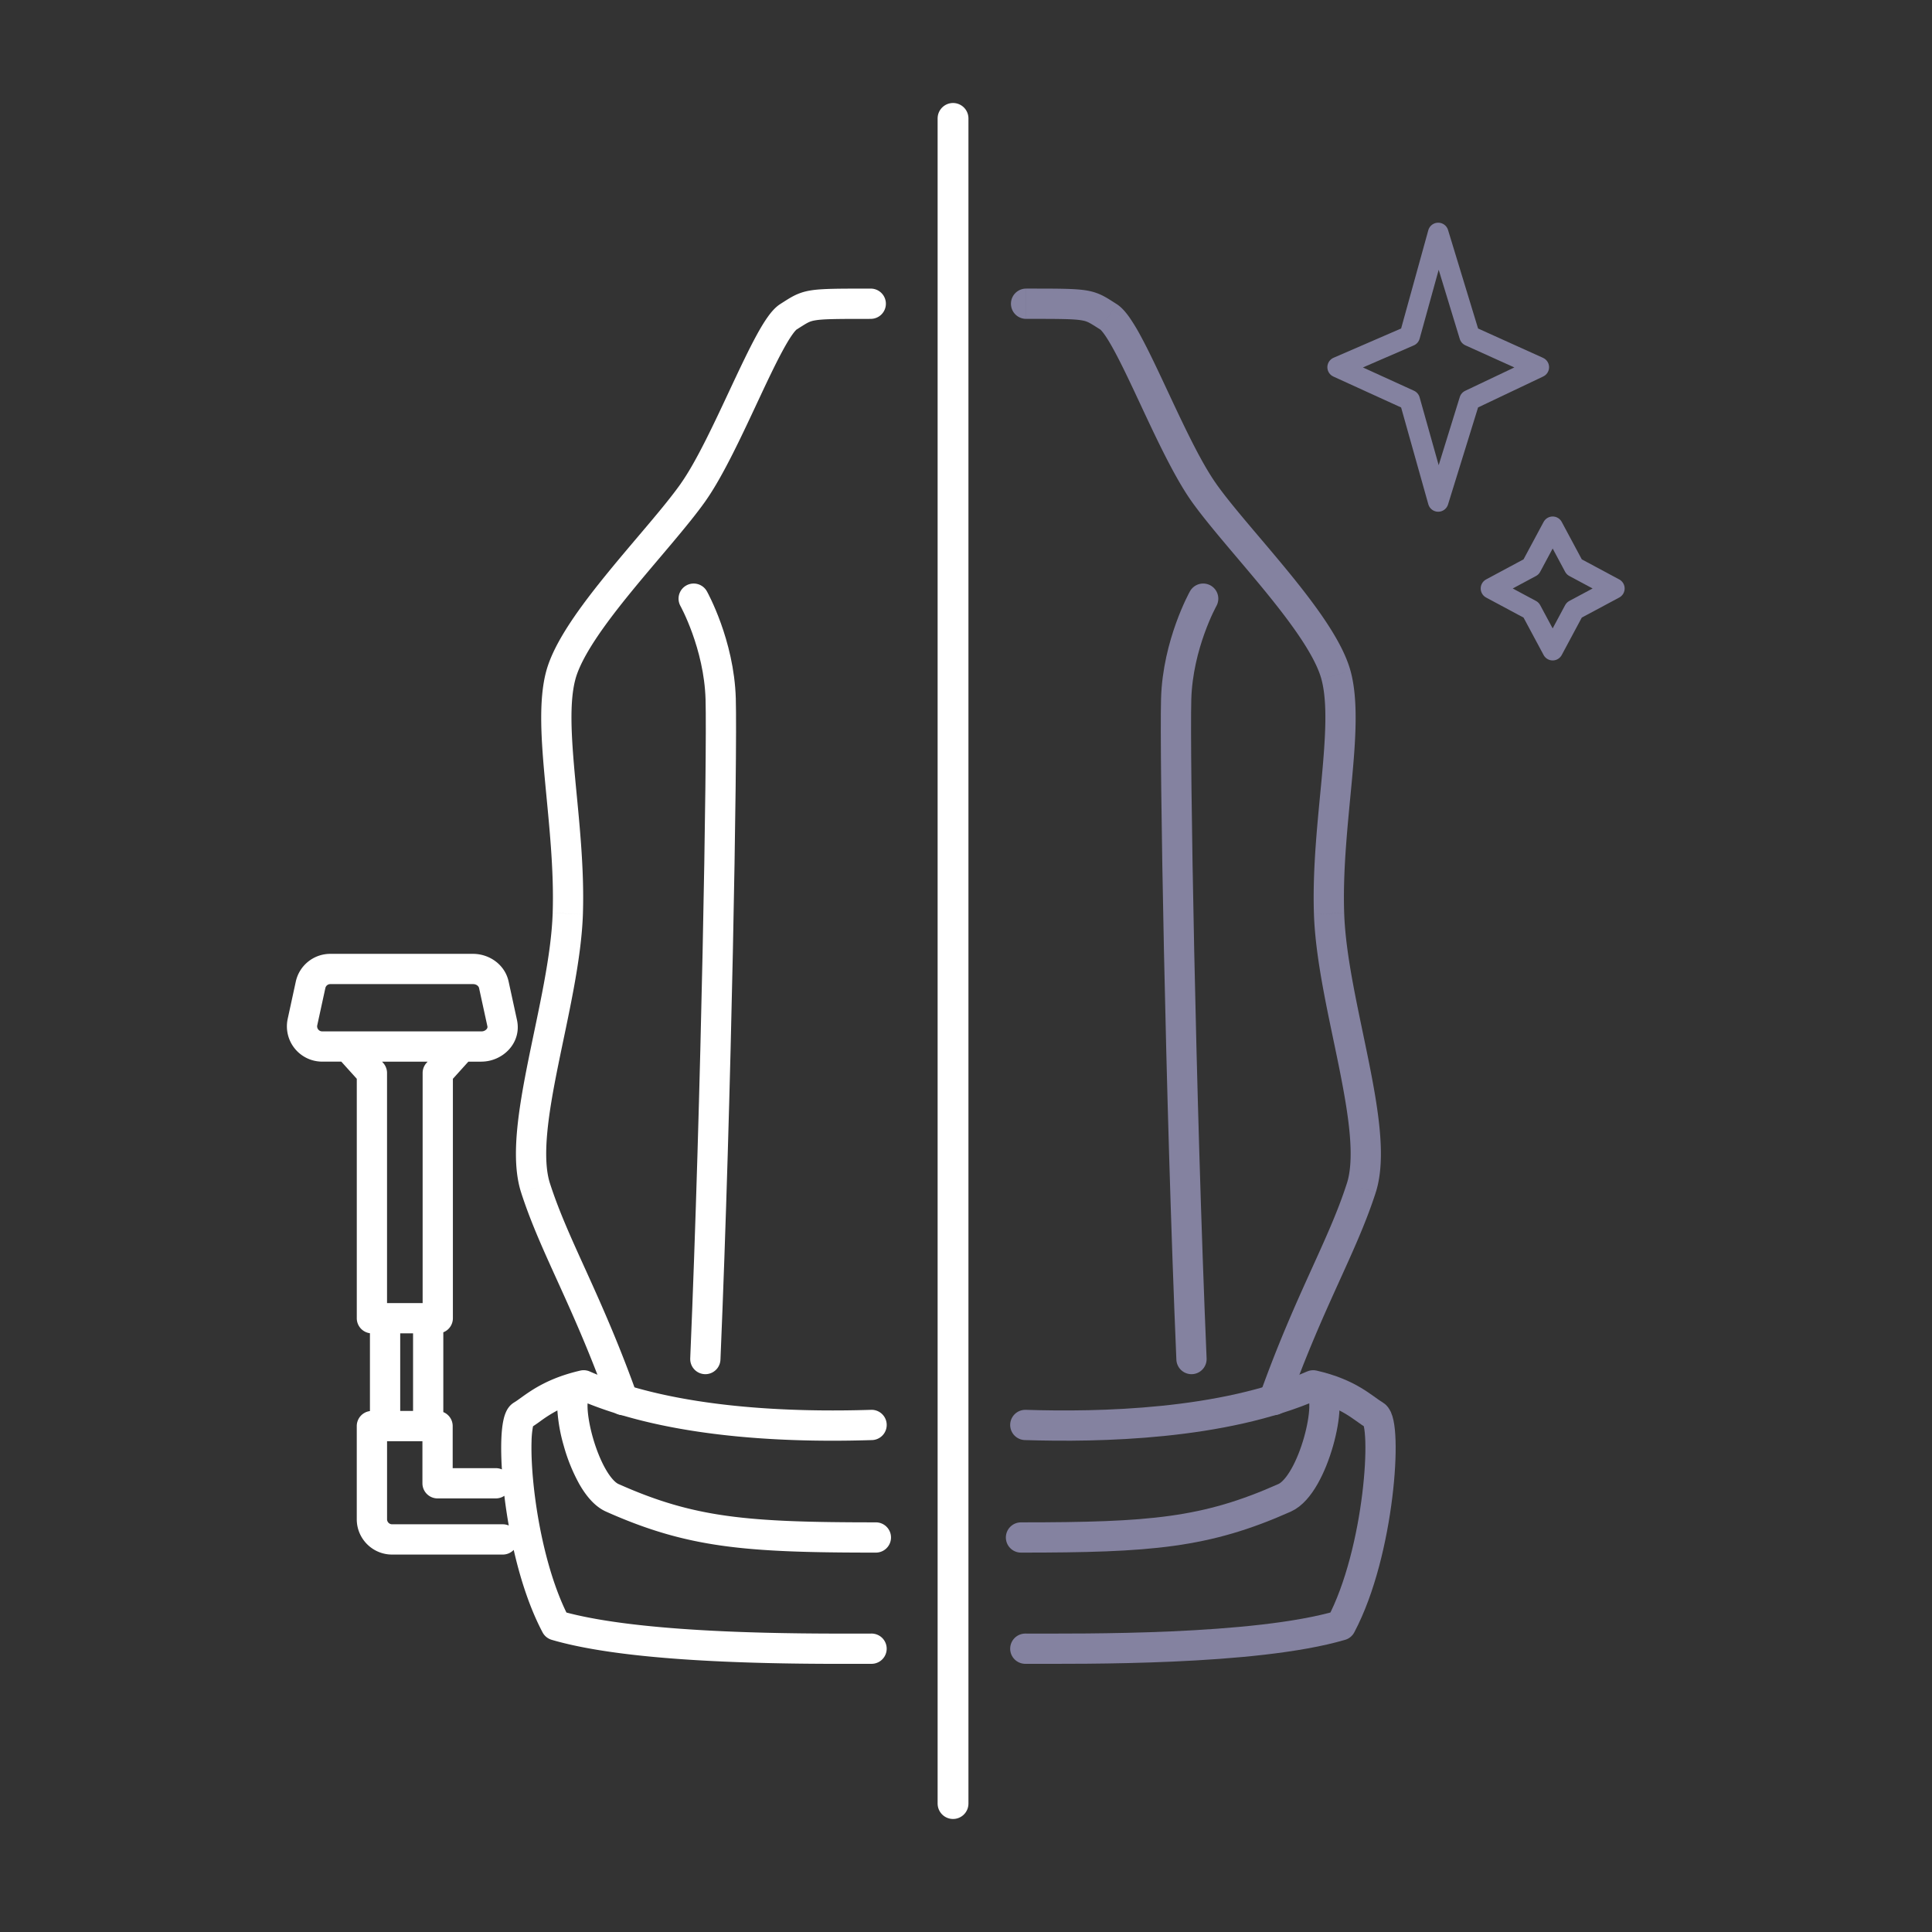 <svg xmlns="http://www.w3.org/2000/svg" width="94" height="94" fill="none" viewBox="0 0 94 94"><rect x="0" y="0" width="94" height="94" fill="#333333" stroke="none"/><path stroke="#8482A0" stroke-linecap="round" stroke-linejoin="round" d="m65.082 17.866 3.507-1.52 1.386-5.011 1.527 5.01 3.367 1.521-3.367 1.6-1.527 4.932-1.386-4.932-3.507-1.6ZM72.542 28.632l1.954-1.048 1.048-1.954 1.047 1.954 1.955 1.048-1.955 1.047-1.047 1.954-1.048-1.954-1.954-1.047Z"/><path fill="#8482A0" d="M49.923 14.042a.736.736 0 1 0 0 1.472v-1.472ZM61.287 67.87a.736.736 0 0 0 1.387.495l-1.387-.495ZM49.923 15.514c1.626 0 2.292.003 2.695.07.304.05.382.113.918.45l.784-1.246c-.47-.296-.808-.55-1.462-.657-.556-.092-1.389-.09-2.934-.09v1.473Zm3.613.52c-.004-.002.068.052.21.254.13.184.28.434.45.746.34.624.724 1.43 1.138 2.315.81 1.73 1.752 3.784 2.629 5.027l1.203-.85c-.783-1.107-1.658-3.007-2.499-4.802-.411-.877-.813-1.725-1.177-2.394a9.224 9.224 0 0 0-.54-.891c-.165-.232-.375-.49-.63-.651l-.784 1.246Zm4.427 8.342c.848 1.2 2.339 2.855 3.611 4.413.651.798 1.26 1.587 1.746 2.325.492.747.827 1.396.97 1.92l1.42-.388c-.204-.748-.64-1.551-1.16-2.342-.527-.8-1.172-1.634-1.835-2.446-1.358-1.662-2.737-3.181-3.55-4.331l-1.202.849Zm6.327 8.658c.305 1.118.207 2.778.015 4.85-.187 2.01-.451 4.335-.376 6.589l1.471-.05c-.07-2.136.18-4.343.371-6.403.186-1.999.329-3.948-.06-5.374l-1.42.388Zm-.361 11.439c.075 2.275.722 4.979 1.203 7.357.244 1.21.449 2.343.537 3.344.089 1.012.051 1.816-.137 2.4l1.402.45c.278-.864.296-1.903.201-2.98-.095-1.088-.314-2.288-.56-3.505-.5-2.476-1.104-5-1.175-7.115l-1.471.049Zm1.603 13.1c-.45 1.4-1.058 2.717-1.792 4.337-.73 1.612-1.57 3.49-2.453 5.96l1.387.495c.86-2.41 1.68-4.244 2.407-5.847.723-1.596 1.37-2.997 1.853-4.493l-1.402-.452Z"/><path stroke="#8482A0" stroke-linecap="round" stroke-width="1.472" d="M58.54 29.127s-1.237 2.213-1.314 4.877c-.077 2.664.209 19.468.745 32.12"/><path stroke="#8482A0" stroke-linecap="round" stroke-linejoin="round" stroke-width="1.472" d="M49.885 69.33c3.596.114 9.608 0 14.007-1.928 1.776.41 2.393 1.097 3.005 1.464.613.368.242 6.63-1.657 10.212-4.194 1.229-12.571 1.138-15.355 1.138"/><path stroke="#8482A0" stroke-linecap="round" stroke-width="1.472" d="M49.675 74.805c6.3 0 8.984-.217 12.827-1.93 1.421-.634 2.413-4.91 1.703-5.222"/><path fill="#fff" d="M42.366 14.042a.736.736 0 1 1 0 1.472v-1.472Zm-4.004 1.369-.393-.623.393.623Zm-4.637 8.54-.6-.424.6.424Zm-6.436 8.89-.71-.195.71.194Zm.336 11.607.736.025-.736-.025ZM26.057 57.8l.7-.226-.7.226Zm4.946 10.07a.736.736 0 0 1-1.387.496l1.387-.495Zm11.363-52.355c-1.625 0-2.292.003-2.694.07-.305.05-.382.113-.918.45l-.785-1.246c.47-.296.809-.55 1.463-.657.555-.092 1.389-.09 2.934-.09v1.473Zm-3.612.52c.004-.002-.068.052-.21.254-.13.184-.28.434-.45.746-.34.624-.724 1.43-1.138 2.315-.811 1.73-1.752 3.784-2.63 5.027l-1.202-.85c.782-1.107 1.657-3.007 2.498-4.802.412-.877.814-1.725 1.178-2.394.182-.335.364-.641.54-.891.164-.232.374-.49.63-.651l.784 1.246Zm-4.427 8.342c-.848 1.2-2.339 2.855-3.611 4.413-.652.798-1.26 1.587-1.747 2.325-.491.747-.826 1.396-.97 1.92l-1.42-.388c.204-.748.64-1.551 1.16-2.342.527-.8 1.173-1.634 1.836-2.446 1.357-1.662 2.737-3.181 3.55-4.331l1.202.849ZM28 33.034c-.305 1.118-.208 2.778-.015 4.85.187 2.01.451 4.335.376 6.589l-1.471-.05c.07-2.136-.18-4.343-.371-6.403-.186-1.999-.329-3.948.06-5.374l1.42.388Zm.361 11.439c-.076 2.275-.722 4.979-1.203 7.357-.245 1.21-.449 2.343-.537 3.344-.089 1.012-.051 1.816.136 2.4l-1.401.45c-.279-.864-.296-1.903-.202-2.98.096-1.088.315-2.288.56-3.505.501-2.476 1.105-5 1.176-7.115l1.471.049Zm-1.604 13.1c.451 1.4 1.058 2.717 1.793 4.337.73 1.612 1.57 3.49 2.453 5.96l-1.387.495c-.86-2.41-1.68-4.244-2.407-5.847-.724-1.596-1.371-2.997-1.853-4.493l1.401-.452Z"/><path stroke="#fff" stroke-linecap="round" stroke-width="1.472" d="M33.75 29.127s1.237 2.213 1.314 4.877c.077 2.664-.21 19.468-.746 32.12"/><path fill="#fff" fill-rule="evenodd" d="M15.83 48.074a.245.245 0 0 1 .24-.193h6.942c.188 0 .28.118.295.186l.407 1.867c.01.044 0 .093-.045.145a.33.33 0 0 1-.25.102h-7.743a.245.245 0 0 1-.24-.298l.394-1.809Zm7.589 3.58h-.631l-.753.834v11.649a.736.736 0 0 1-.466.685v3.882c.268.11.456.373.456.68v2.048h2.1c.105 0 .205.022.295.062-.033-.52-.042-.996-.03-1.404.012-.367.042-.704.1-.977.028-.136.068-.281.13-.416.052-.117.165-.325.394-.462.097-.058.206-.137.335-.23.517-.371 1.34-.964 2.884-1.32a.736.736 0 0 1 .46.043c4.233 1.855 10.095 1.98 13.69 1.866a.736.736 0 0 1 .046 1.472c-3.473.11-9.333.018-13.84-1.786a2.277 2.277 0 0 0-.002.207c.013.378.1.9.258 1.456.157.552.372 1.098.617 1.529.261.458.491.67.625.73 3.694 1.647 6.246 1.867 12.528 1.867a.736.736 0 1 1 0 1.472c-6.319 0-9.135-.214-13.127-1.994-.577-.257-1.004-.816-1.306-1.347a8.574 8.574 0 0 1-.753-1.856 8.127 8.127 0 0 1-.31-1.72 6.494 6.494 0 0 0-.838.53c-.115.083-.228.163-.346.24l-.005.02a4.432 4.432 0 0 0-.068.722c-.02.647.025 1.538.148 2.54.235 1.911.742 4.126 1.549 5.78 2.001.53 4.91.792 7.73.916 2.602.115 5.068.111 6.572.109h.034l.51-.001a.736.736 0 1 1 0 1.472l-.54.001c-1.502.003-4.002.007-6.641-.11-2.967-.13-6.19-.416-8.382-1.059a.736.736 0 0 1-.443-.361c-.623-1.176-1.083-2.602-1.405-4.014a.734.734 0 0 1-.532.227h-5.386c-.949 0-1.718-.77-1.718-1.718v-4.533c0-.375.28-.684.641-.73v-3.788a.736.736 0 0 1-.64-.73V52.488l-.753-.835h-.93a1.718 1.718 0 0 1-1.678-2.083l.393-1.809c.172-.79.87-1.352 1.679-1.352h6.942c.798 0 1.555.523 1.734 1.345l.406 1.867c.245 1.122-.69 2.032-1.733 2.032Zm-3.947 16.994h.625v-3.775h-.625v3.775Zm5.282 5.576a26.035 26.035 0 0 1-.215-1.448.733.733 0 0 1-.415.128H21.29a.736.736 0 0 1-.737-.736v-2.047h-1.721v3.797c0 .135.11.245.245.245h5.386c.104 0 .203.022.292.06Zm-6.166-22.57h2.218l-.054.059a.736.736 0 0 0-.189.492v11.196h-1.732V52.205a.736.736 0 0 0-.19-.492l-.053-.06Z" clip-rule="evenodd"/><path stroke="#fff" stroke-linecap="round" stroke-width="1.5" d="M46.369 5.761v81.99"/></svg>
